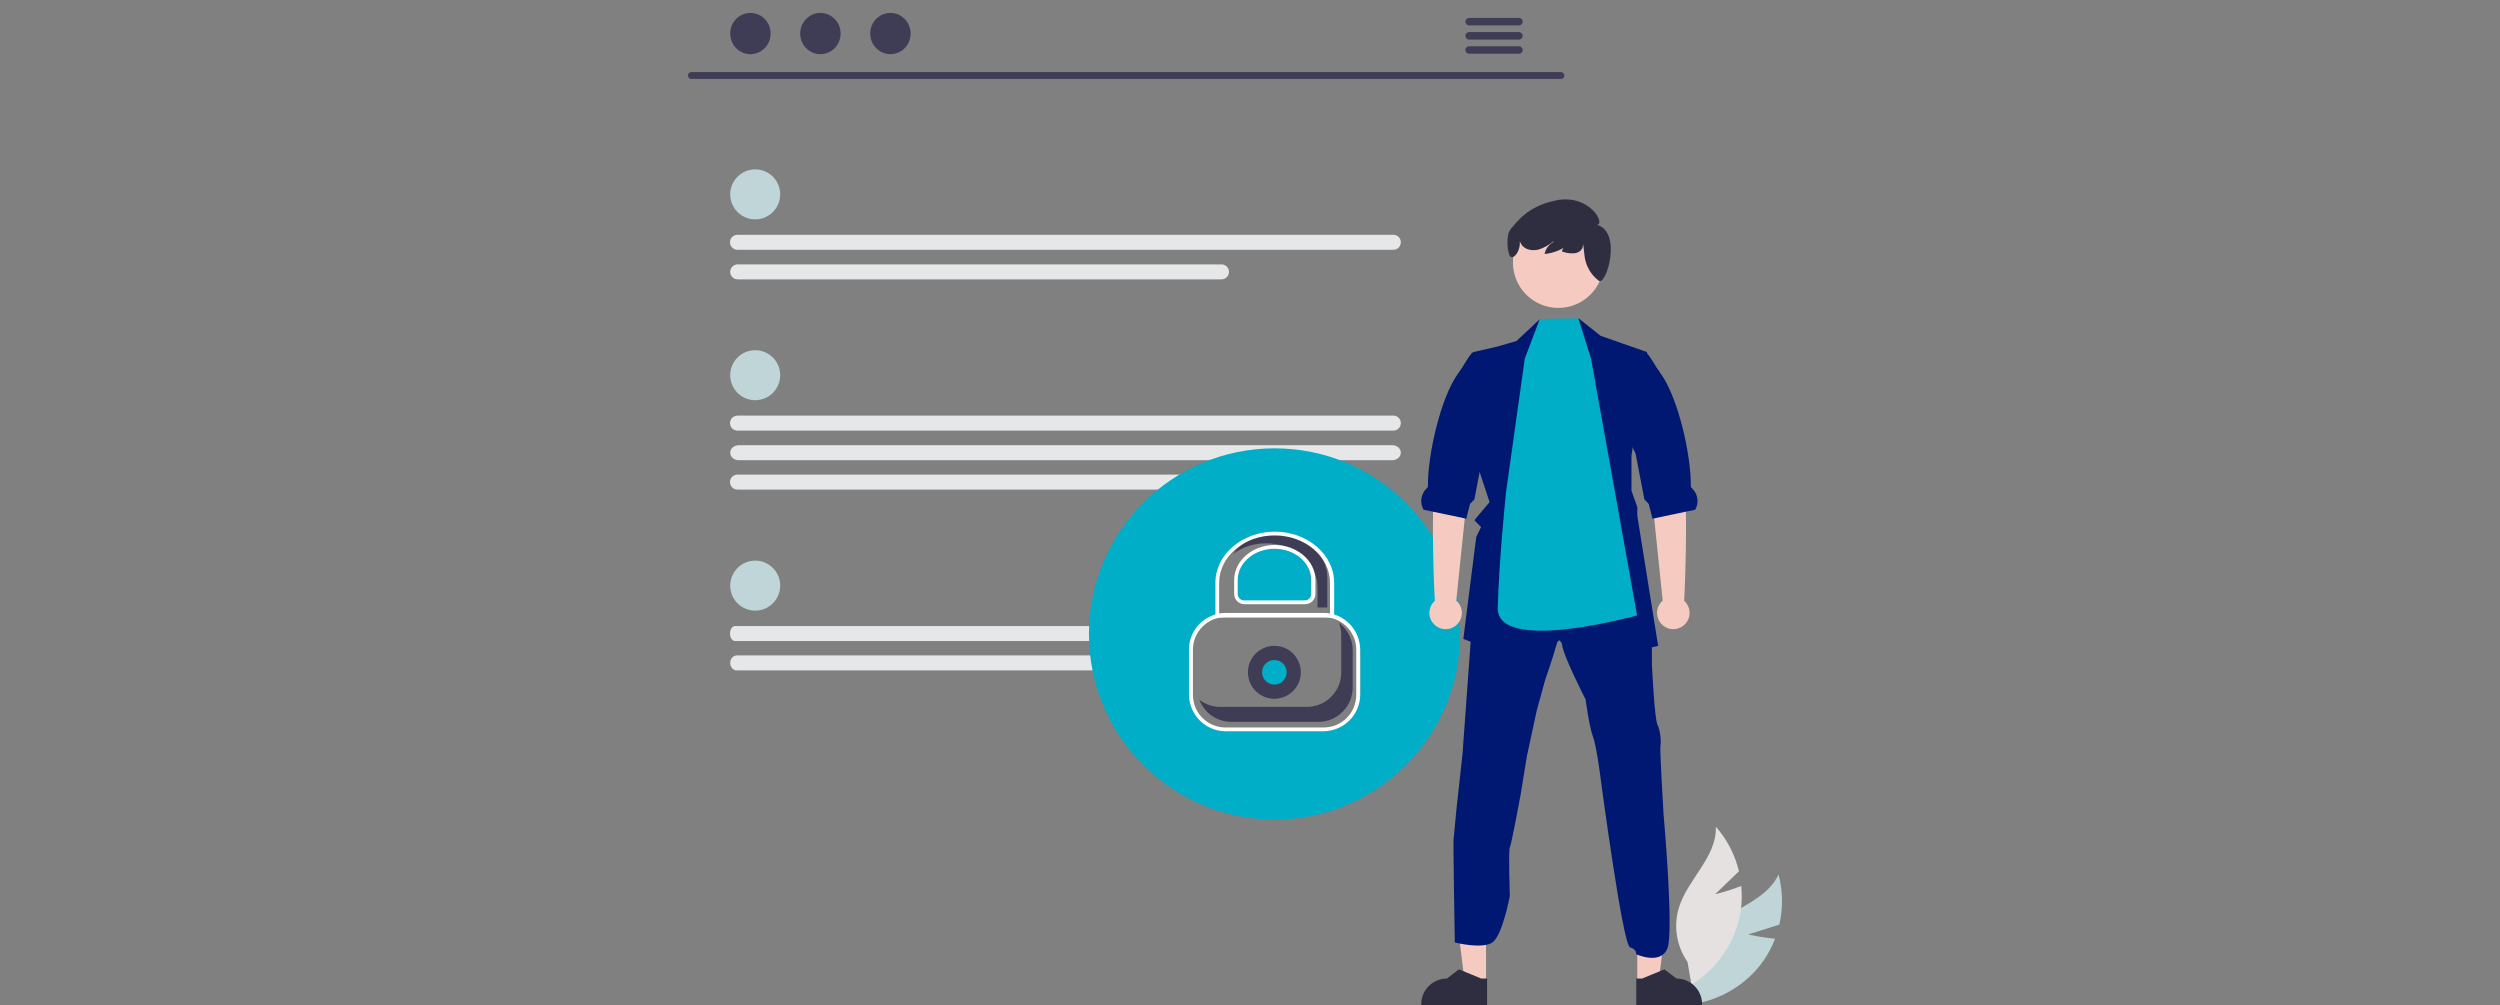 <?xml version="1.0" encoding="UTF-8"?>
<svg id="Layer_1" xmlns="http://www.w3.org/2000/svg" version="1.1" viewBox="0 0 1200 482.4">
  <rect x="0" y="0" width="1200" height="482.4" fill="#808080" stroke="none"/>
  <!-- Generator: Adobe Illustrator 29.1.0, SVG Export Plug-In . SVG Version: 2.1.0 Build 142)  -->
  <defs>
    <style>
      .st0 {
        fill: #f4cac1;
      }

      .st1 {
        fill: #2f2e41;
      }

      .st2 {
        fill: #3f3d56;
      }

      .st3 {
        fill: #001871;
      }

      .st4 {
        fill: #fff;
      }

      .st5 {
        fill: #e5e1e1;
      }

      .st6 {
        fill: #00aec7;
      }

      .st7 {
        fill: #e6e7e8;
      }

      .st8 {
        fill: #bfd5d8;
      }
    </style>
  </defs>
  <path class="st7" d="M668.3,220.9h-313.7c-2.3,0-4.1-1.6-4.1-3.6,0-2,1.9-3.6,4.1-3.6h313.7c2.3,0,4.1,1.6,4.1,3.6,0,2-1.9,3.6-4.1,3.6Z"/>
  <path class="st7" d="M561.1,307.7h-208.3c-1.3,0-2.4-1.6-2.4-3.6s1.1-3.6,2.4-3.6h208.3c1.4.1,2.5,1.8,2.5,3.9,0,2-1.2,3.4-2.5,3.3,0,0,0,0,0,0Z"/>
  <path class="st7" d="M562.5,321.8h-208.8c-1.8,0-3.2-1.6-3.2-3.6s1.4-3.6,3.2-3.6h208.8c1.8,0,3.2,1.6,3.2,3.6s-1.4,3.6-3.2,3.6Z"/>
  <path class="st7" d="M606.6,235h-252.6c-2,0-3.6-1.6-3.6-3.6,0-2,1.6-3.6,3.6-3.6h252.6c2,0,3.6,1.6,3.6,3.6,0,2-1.6,3.6-3.6,3.6h0Z"/>
  <g>
    <path class="st6" d="M629.2,278.7c0-8.4-6.7-15.3-14.9-15.3h-5.2c-8.2,0-14.9,6.9-14.9,15.3v10.2h35v-10.2Z"/>
    <path class="st6" d="M611.8,215.2c-49.2,0-89.1,39.9-89.1,89.1s39.9,89.1,89.1,89.1,89.1-39.9,89.1-89.1-39.9-89.1-89.1-89.1ZM652.9,332.8c0,10-8.2,18.2-18.2,18.2h-45.6c-10,0-18.2-8.2-18.2-18.2v-19.9c0-8.4,5.8-15.5,13.5-17.6v-14.8c0-12.9,10.6-23.4,23.4-23.4h8.2c12.9,0,23.4,10.6,23.4,23.4v14.8c7.8,2.1,13.5,9.2,13.5,17.6v19.9Z"/>
  </g>
  <path class="st8" d="M839.3,448.5l14.8-4.7c1.8-8,1.7-16.2-.4-24.1-6,13.2-23.4,16.5-33.4,27-6.2,6.7-9.1,15.9-7.7,25l-3.1,10.6c14.7-1.3,28.2-8.9,36.8-20.9,2.4-3.4,4.3-7,5.7-10.8-6.3-.6-12.8-2-12.8-2Z"/>
  <path class="st5" d="M823.5,429l11.2-10.8c-1.9-7.9-5.7-15.3-11.1-21.4.6,14.5-13.6,25.2-17.8,39.1-2.6,8.8-1,18.3,4.2,25.8l1.9,10.9c12.6-7.7,21.2-20.5,23.6-35.1.6-4.1.7-8.2.3-12.2-5.9,2.3-12.3,3.9-12.3,3.9Z"/>
  <path class="st2" d="M749.3,37.9h-417.5c-.9,0-1.6-.8-1.6-1.7,0-.9.7-1.6,1.6-1.6h417.5c.9,0,1.6.8,1.6,1.7,0,.9-.7,1.6-1.6,1.6Z"/>
  <ellipse class="st2" cx="360.2" cy="16.1" rx="9.7" ry="9.9"/>
  <ellipse class="st2" cx="393.8" cy="16.1" rx="9.7" ry="9.9"/>
  <ellipse class="st2" cx="427.4" cy="16.1" rx="9.7" ry="9.9"/>
  <path class="st2" d="M729.1,8.6h-23.9c-1,0-1.8.8-1.8,1.8,0,1,.8,1.8,1.8,1.8h23.9c1,0,1.8-.8,1.8-1.8,0-1-.8-1.8-1.8-1.8Z"/>
  <path class="st2" d="M729.1,15.4h-23.9c-1,0-1.8.8-1.8,1.8,0,1,.8,1.8,1.8,1.8h23.9c1,0,1.8-.8,1.8-1.8,0-1-.8-1.8-1.8-1.8Z"/>
  <path class="st2" d="M729.1,22.2h-23.9c-1,0-1.8.8-1.8,1.8,0,1,.8,1.8,1.8,1.8h23.9c1,0,1.8-.8,1.8-1.8,0-1-.8-1.8-1.8-1.8Z"/>
  <circle class="st8" cx="362.5" cy="93.3" r="12"/>
  <path class="st7" d="M668.8,119.9h-314.8c-2,0-3.6-1.6-3.6-3.6s1.6-3.6,3.6-3.6h314.8c2,0,3.6,1.6,3.6,3.6s-1.6,3.6-3.6,3.6Z"/>
  <path class="st7" d="M586.3,134.1h-232.2c-2,0-3.6-1.6-3.6-3.6,0-2,1.6-3.6,3.6-3.6h232.2c2,0,3.6,1.6,3.6,3.6,0,2-1.6,3.6-3.6,3.6h0Z"/>
  <circle class="st8" cx="362.5" cy="281.1" r="12"/>
  <circle class="st8" cx="362.5" cy="180.1" r="12"/>
  <path class="st7" d="M668.8,206.7h-314.8c-2,0-3.6-1.6-3.6-3.6s1.6-3.6,3.6-3.6h314.8c2,0,3.6,1.6,3.6,3.6s-1.6,3.6-3.6,3.6Z"/>
  <circle class="st2" cx="611.7" cy="322.7" r="12.7"/>
  <circle class="st6" cx="611.7" cy="322.7" r="5.9"/>
  <path class="st4" d="M635.3,351h-47c-9.7,0-17.5-7.9-17.6-17.6v-21.6c0-9.7,7.9-17.5,17.6-17.6h47c9.7,0,17.5,7.9,17.6,17.6v21.6c0,9.7-7.9,17.5-17.6,17.6ZM588.3,296.2c-8.7,0-15.7,7-15.7,15.7v21.6c0,8.7,7,15.7,15.7,15.7h47c8.7,0,15.7-7,15.7-15.7v-21.6c0-8.7-7-15.7-15.7-15.7h-47Z"/>
  <path class="st2" d="M585.6,339.3h41.7c9.1,0,16.5-7.4,16.5-16.5h0v-18c0-2-.4-4-1.1-5.9,4.1,3.1,6.6,8,6.6,13.1v18c0,9.1-7.4,16.5-16.5,16.5h-41.7c-6.8,0-13-4.2-15.4-10.6,2.9,2.2,6.3,3.4,9.9,3.4Z"/>
  <polygon class="st0" points="713.3 471.7 703.1 471.7 698.2 432.2 713.3 432.2 713.3 471.7"/>
  <path class="st1" d="M713.7,482.4h-31.5v-.4c0-6.8,5.5-12.3,12.3-12.3h0l5.8-4.4,10.7,4.4h2.8s0,12.7,0,12.7Z"/>
  <polygon class="st0" points="785.9 471.7 796.1 471.7 801 432.2 785.9 432.2 785.9 471.7"/>
  <path class="st1" d="M785.5,482.4h31.5v-.4c0-6.8-5.5-12.3-12.3-12.3h0l-5.8-4.4-10.7,4.4h-2.8s0,12.7,0,12.7Z"/>
  <path class="st3" d="M697.7,403.1c.2-2.3,1.4-14.7,1.4-14.7l2.9-26.5,5.1-70.2.3-4.6,26.6-5.1,18.2-8.7,21.6,6.9,16.8,6.3s0,2.7.2,6c.2,4.3.5,9.5,1.2,10.9,1.2,2.4.9,15.3.9,15.3,0,0,1.2,26.3,2.7,29.2s1.8,8.9,1.4,10.1,1.5,32.8,1.5,32.8c0,0,5,55.9,1.9,64.3-3.2,8.4-15.1,2.9-15.1,2.9,0,0,.6-2.2-2.9-3.3s-14-80.3-14-80.3c0,0-2-16.2-3.8-20.9s-3.5-17.7-3.5-17.7c0,0-11.1-21.7-11.3-26.5,0,0-1.5-4.5-2.8.5s-5.4,16.8-5.4,16.8l-4,14.6-4.7,21.8-3,18.4s-4.5,24.4-5.2,25.4,0,23.3,0,23.3c0,0-3.5,19-8.4,22.3-4.9,3.3-18,0-18,0,0,0-.8-47-.6-49.3Z"/>
  <polygon class="st3" points="709.1 223.2 715 241 707.7 249.7 710.9 253 708.6 257.7 702.4 306.7 736.3 319.6 747.7 305.3 756.7 319.6 795.9 310 785.9 247.5 785.9 243.4 783.1 235.5 783.1 218.8 790.6 169 768.3 161.2 757.7 152.8 754.2 164.7 739.5 162 739.2 153.1 727.9 163.7 718.5 166.4 707.2 169 705.7 172.6 708.6 171.9 708.1 218.8 709.1 223.2"/>
  <path class="st0" d="M699,288.4l5.7-55.1,1.5-22.7-15.9-2.9s.6,16.2-1.5,25.4c-2.1,9-.3,54.1-.1,55.3-3.2,2.9-3.5,7.8-.6,11,2.9,3.2,7.8,3.5,11,.6,3.2-2.9,3.5-7.8.6-11-.2-.2-.4-.4-.6-.6h0Z"/>
  <path class="st3" d="M683.4,244.7l4.4.9,15.2,3.2.8.2,1.8-7.1,2.1-2.2,4-20.8.2-1.1,6-12.8,4.1-38.5-15.4,2.8c0,0-.2.2-.2.3-2.2,2.5-3.8,6-6.4,9.5-8.4,11.4-14.8,39.2-14.6,54.4,0,.2-.2.5-.5.8-2.9,2.7-3.6,7.1-1.5,10.5Z"/>
  <path class="st0" d="M798.1,288.4l-5.7-55.1-1.5-22.7,15.9-2.9s-.6,16.2,1.5,25.4c2.1,9,.3,54.1.1,55.3,3.2,2.9,3.5,7.8.6,11s-7.8,3.5-11,.6c-3.2-2.9-3.5-7.8-.6-11,.2-.2.4-.4.6-.6h0Z"/>
  <path class="st3" d="M813.6,244.7l-4.4.9-15.2,3.2-.8.2-1.8-7.1-2.1-2.2-4-20.8-.2-1.1-6-12.8,1.4-38.5,9.9,2.8c0,0,.2.2.2.3,2.2,2.5,3.8,6,6.4,9.5,8.4,11.4,14.8,39.2,14.6,54.4,0,.2.2.5.5.8,2.9,2.7,3.6,7.1,1.5,10.5Z"/>
  <path class="st6" d="M731.9,172.1l7.2-19,18.5-.3,6.1,19.3,22.1,123.3s-67.6,18.8-66.9-3.8c.7-23.8,4-55.4,4-55.4l9-64.1Z"/>
  <circle class="st0" cx="748" cy="126" r="21.8"/>
  <path class="st1" d="M724.9,110.2c3.5-3.9,8-10.9,21.4-13.9,16.6-3.7,24.5,11.3,20.3,11.6,12.2,3.7,4.4,29.1.9,26.9,0,0,0,0,0,0-3.8-2.8-6.3-7.1-6.9-11.8l-.7-6c0,4.9-5.1,5.5-10.2,3.7.6-2.2,2.3-3.9,4.5-4.4-3.6,3.2-8.1,5.2-12.8,5.6.5-2.5,2.1-4.6,4.3-5.8l-.2-.2c-2,1.7-4.3,3-6.7,3.8-2.8.8-6.2.4-8.1-1.8-.5-.6-.9-1.3-1.2-2.1.4,3.9-2.2,8.3-4.2,7.5-1.7-.3-2.7-10.5-.3-13Z"/>
  <path class="st2" d="M612.6,256c-8.7,0-16.4,3.9-20.7,9.9,4.6-3.4,10.2-5.2,16-5.1,13.5,0,24.5,9.5,24.5,21.1v9.7h4.7v-14.4c0-11.6-11-21.1-24.5-21.1Z"/>
  <path class="st4" d="M640.3,296.4h-56.9v-16.7c0-13.5,12.8-24.5,28.5-24.5s28.5,11,28.5,24.5v16.7ZM585.2,294.6h53.2v-14.9c0-12.5-11.9-22.7-26.6-22.7s-26.6,10.2-26.6,22.7v14.9Z"/>
  <path class="st4" d="M626.4,290h-29.1c-2.7,0-4.9-2.2-4.9-4.9v-6.7c0-9.3,8.8-16.8,19.5-16.8s19.5,7.6,19.5,16.8v6.7c0,2.7-2.2,4.9-4.9,4.9ZM611.8,263.4c-9.7,0-17.7,6.7-17.7,15v6.7c0,1.7,1.4,3.1,3.1,3.1h29.1c1.7,0,3.1-1.4,3.1-3.1v-6.7c0-8.3-7.9-15-17.7-15h0Z"/>
</svg>
